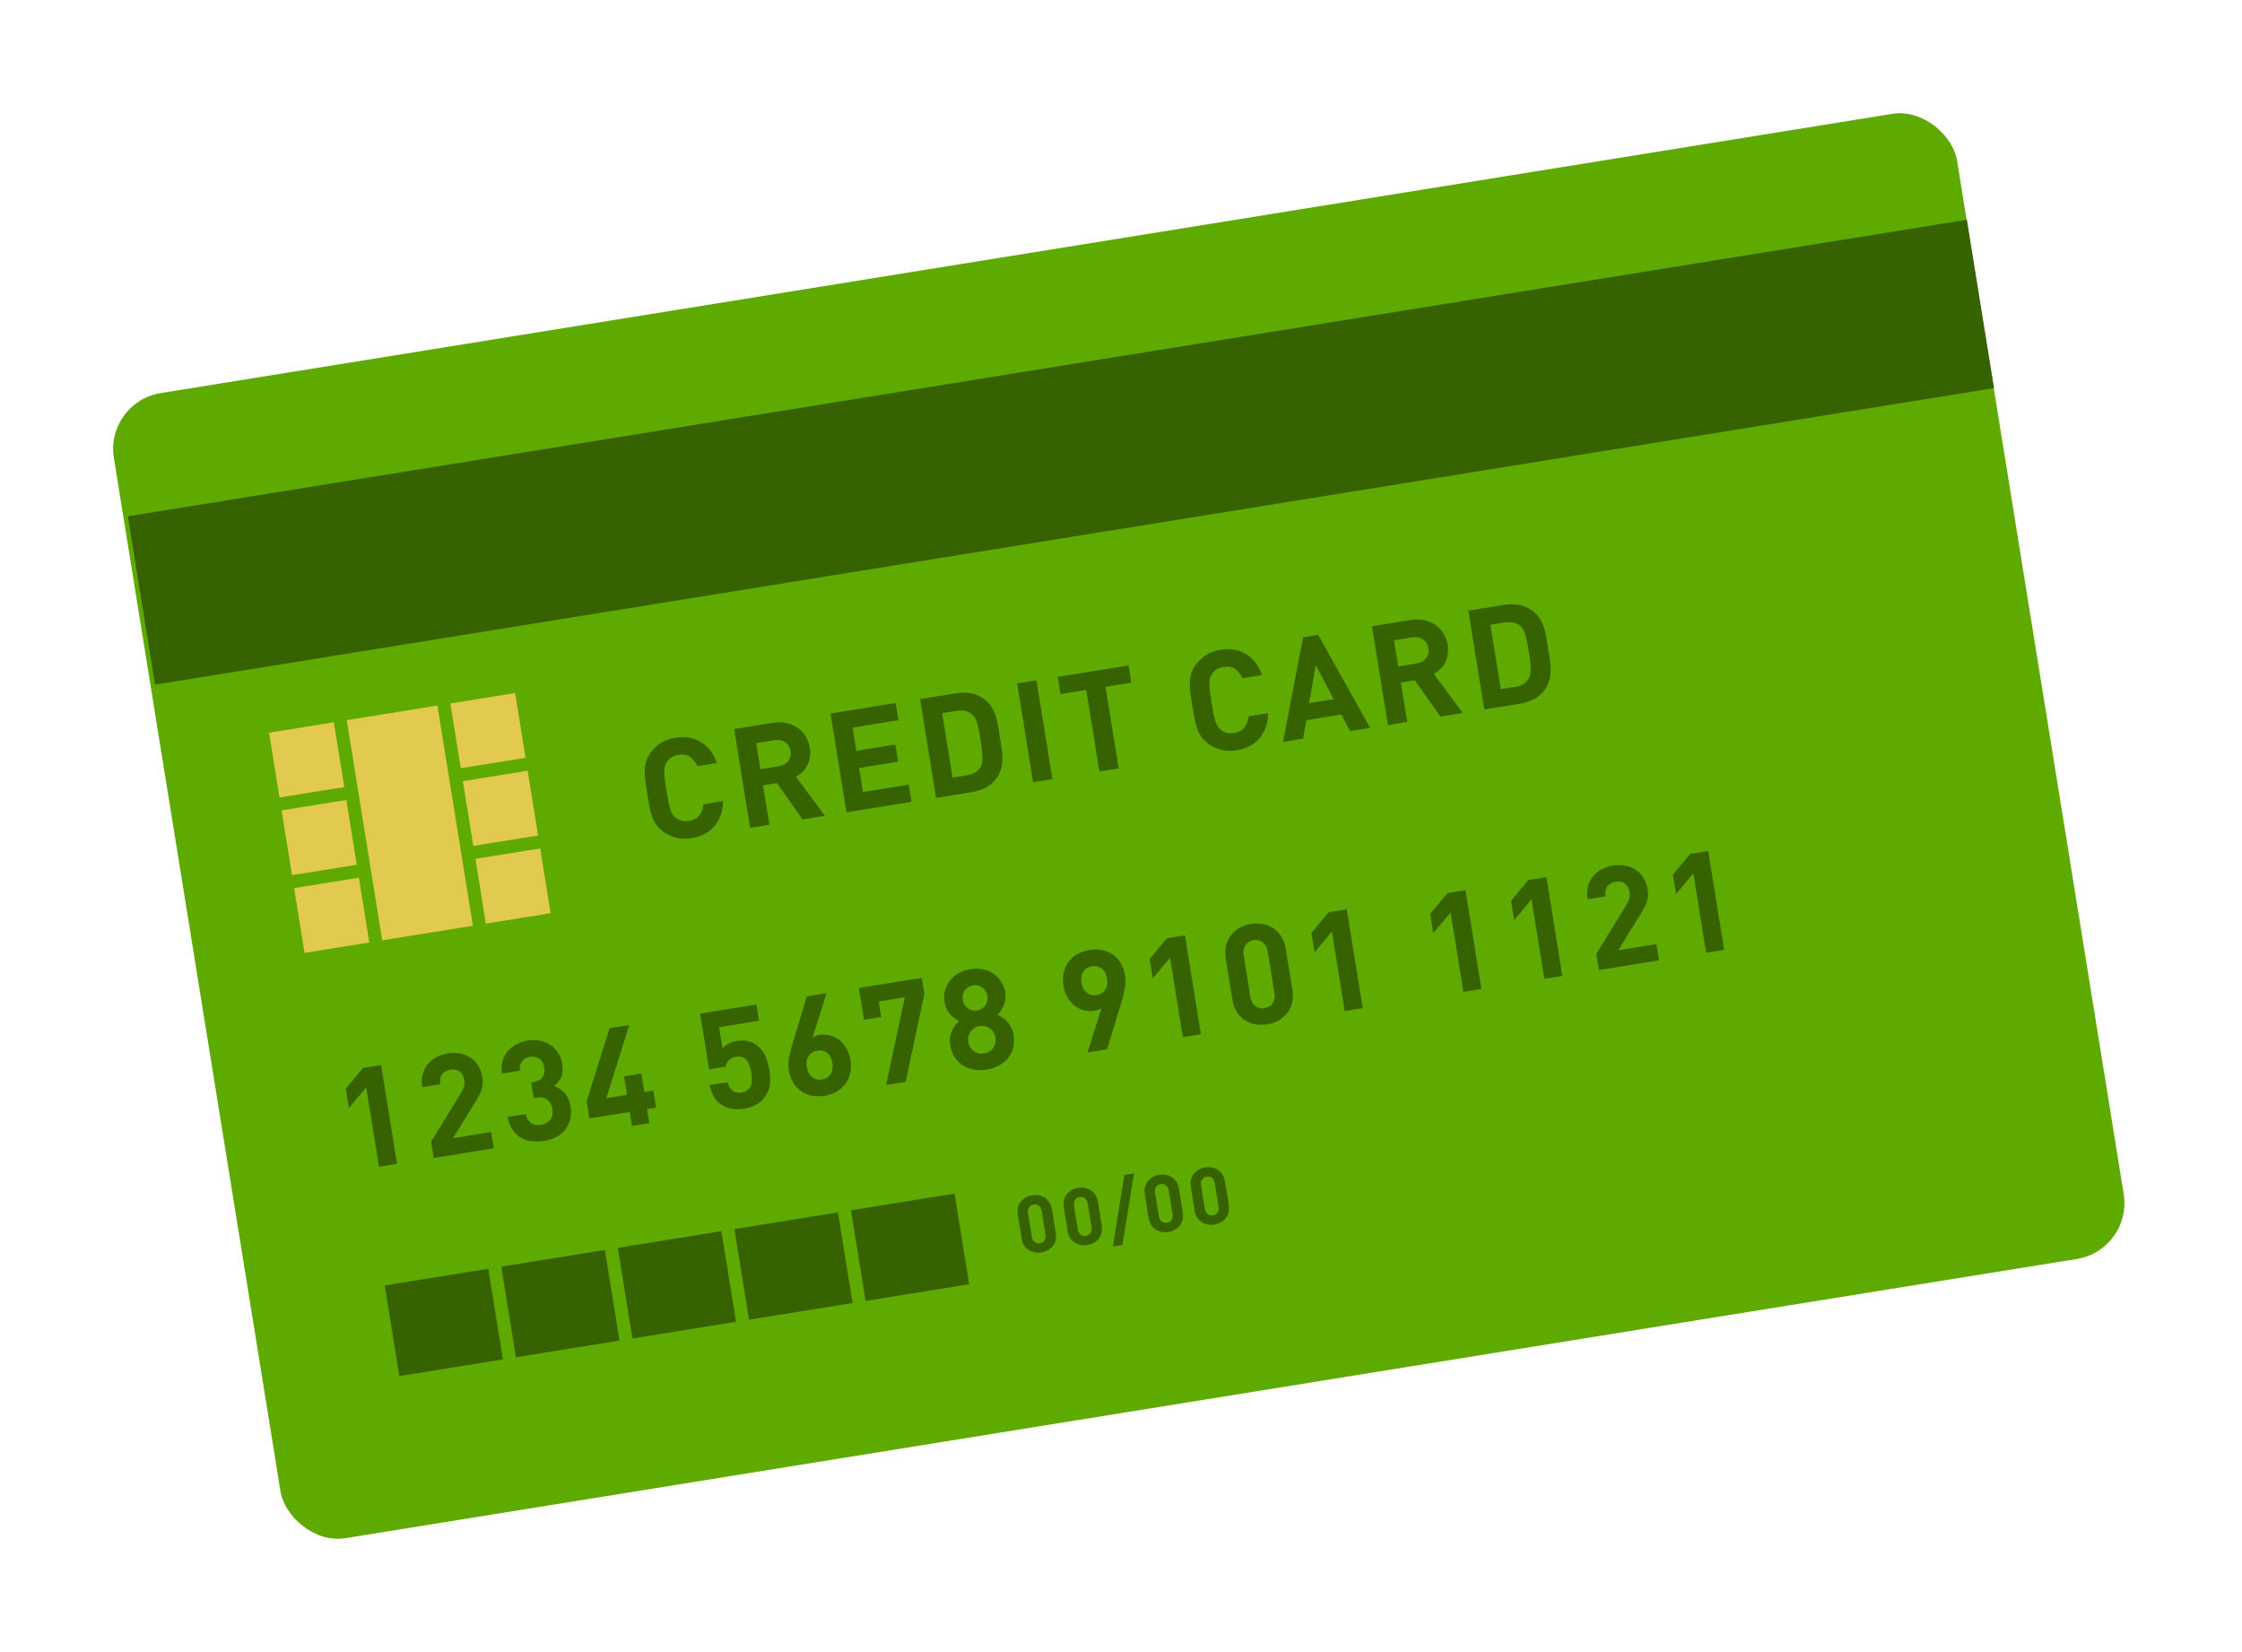 <svg width="171" height="126" viewBox="0 0 171 126" fill="none" xmlns="http://www.w3.org/2000/svg">
<g filter="url(#filter0_d_822_5078)">
<rect x="7.998" y="28.51" width="142.401" height="88.461" rx="4.313" transform="rotate(-9.16 7.998 28.51)" fill="#5FAA00"/>
</g>
<path d="M55.143 61.094C55.143 61.5 55.082 61.864 54.961 62.188C54.846 62.511 54.682 62.794 54.468 63.039C54.26 63.275 54.009 63.468 53.714 63.617C53.419 63.765 53.099 63.868 52.753 63.923C52.337 63.991 51.948 63.981 51.587 63.894C51.232 63.807 50.899 63.651 50.588 63.425C50.367 63.266 50.186 63.089 50.046 62.894C49.912 62.691 49.804 62.469 49.721 62.229C49.639 61.989 49.572 61.728 49.519 61.447C49.467 61.166 49.414 60.863 49.362 60.539C49.31 60.214 49.264 59.91 49.226 59.627C49.187 59.343 49.169 59.075 49.172 58.821C49.174 58.567 49.208 58.326 49.273 58.098C49.343 57.863 49.458 57.634 49.618 57.413C49.843 57.101 50.11 56.848 50.419 56.654C50.735 56.458 51.101 56.327 51.518 56.259C51.87 56.202 52.207 56.199 52.526 56.249C52.852 56.297 53.152 56.405 53.425 56.571C53.704 56.729 53.948 56.943 54.158 57.213C54.376 57.482 54.548 57.809 54.675 58.194L53.182 58.435C53.056 58.144 52.877 57.912 52.647 57.739C52.416 57.566 52.114 57.51 51.74 57.57C51.535 57.603 51.357 57.668 51.206 57.765C51.063 57.861 50.947 57.977 50.861 58.114C50.803 58.203 50.757 58.301 50.724 58.407C50.689 58.507 50.67 58.637 50.667 58.797C50.664 58.957 50.674 59.158 50.699 59.4C50.731 59.641 50.775 59.941 50.833 60.301C50.892 60.661 50.943 60.961 50.989 61.2C51.042 61.437 51.095 61.631 51.148 61.782C51.202 61.933 51.261 62.053 51.326 62.144C51.39 62.228 51.464 62.303 51.547 62.369C51.672 62.472 51.818 62.547 51.985 62.592C52.158 62.636 52.348 62.642 52.552 62.609C52.926 62.549 53.196 62.4 53.36 62.164C53.525 61.927 53.621 61.651 53.65 61.335L55.143 61.094ZM62.917 62.219L61.213 62.494L59.257 59.725L58.198 59.896L58.683 62.902L57.212 63.139L55.996 55.602L58.95 55.126C59.331 55.065 59.683 55.073 60.007 55.151C60.33 55.222 60.614 55.346 60.86 55.524C61.105 55.695 61.303 55.912 61.455 56.178C61.612 56.435 61.716 56.722 61.767 57.04C61.81 57.308 61.81 57.554 61.767 57.778C61.73 58.001 61.662 58.208 61.563 58.398C61.462 58.58 61.336 58.745 61.186 58.893C61.042 59.032 60.883 59.148 60.71 59.241L62.917 62.219ZM60.296 57.277C60.248 56.98 60.111 56.756 59.883 56.605C59.663 56.452 59.391 56.402 59.066 56.454L57.679 56.678L58 58.668L59.387 58.444C59.712 58.392 59.955 58.259 60.115 58.044C60.283 57.829 60.344 57.573 60.296 57.277ZM69.526 61.154L64.561 61.954L63.346 54.417L68.311 53.617L68.522 54.929L65.029 55.493L65.314 57.261L68.289 56.781L68.501 58.093L65.526 58.573L65.821 60.404L69.314 59.841L69.526 61.154ZM76.254 56.17C76.3 56.452 76.345 56.734 76.391 57.017C76.435 57.292 76.457 57.564 76.457 57.831C76.457 58.099 76.423 58.362 76.356 58.619C76.289 58.876 76.166 59.127 75.989 59.373C75.782 59.66 75.515 59.891 75.188 60.067C74.868 60.235 74.51 60.35 74.115 60.414L71.394 60.853L70.179 53.316L72.9 52.877C73.295 52.813 73.671 52.814 74.029 52.879C74.394 52.936 74.719 53.069 75.006 53.276C75.252 53.453 75.446 53.65 75.59 53.866C75.733 54.082 75.846 54.313 75.93 54.56C76.013 54.808 76.077 55.069 76.121 55.344C76.165 55.612 76.209 55.888 76.254 56.17ZM74.783 56.407C74.737 56.125 74.695 55.882 74.655 55.678C74.613 55.468 74.57 55.287 74.523 55.135C74.477 54.983 74.424 54.858 74.365 54.758C74.306 54.659 74.234 54.573 74.15 54.5C73.998 54.365 73.827 54.273 73.638 54.224C73.449 54.175 73.228 54.171 72.974 54.212L71.862 54.391L72.654 59.303L73.766 59.123C74.02 59.083 74.229 59.009 74.392 58.903C74.556 58.797 74.689 58.656 74.791 58.48C74.898 58.289 74.945 58.039 74.931 57.73C74.924 57.42 74.875 56.979 74.783 56.407ZM80.267 59.422L78.796 59.659L77.58 52.122L79.052 51.885L80.267 59.422ZM86.289 52.065L84.32 52.382L85.324 58.607L83.852 58.844L82.849 52.619L80.88 52.937L80.668 51.624L86.078 50.752L86.289 52.065ZM96.719 54.391C96.719 54.796 96.658 55.161 96.536 55.484C96.422 55.807 96.258 56.091 96.044 56.335C95.836 56.571 95.584 56.764 95.29 56.913C94.995 57.062 94.675 57.164 94.329 57.22C93.913 57.287 93.524 57.277 93.162 57.191C92.808 57.103 92.475 56.947 92.163 56.722C91.942 56.562 91.761 56.385 91.621 56.19C91.487 55.987 91.379 55.766 91.297 55.526C91.215 55.285 91.148 55.025 91.095 54.744C91.042 54.462 90.99 54.16 90.938 53.835C90.885 53.51 90.84 53.206 90.801 52.923C90.763 52.639 90.745 52.371 90.748 52.117C90.75 51.863 90.784 51.622 90.848 51.395C90.919 51.159 91.034 50.93 91.194 50.709C91.419 50.398 91.686 50.145 91.995 49.95C92.311 49.754 92.677 49.623 93.093 49.556C93.446 49.499 93.782 49.495 94.102 49.545C94.428 49.594 94.728 49.701 95.001 49.867C95.28 50.025 95.524 50.239 95.734 50.509C95.951 50.778 96.124 51.105 96.251 51.49L94.758 51.731C94.632 51.44 94.453 51.208 94.222 51.035C93.992 50.862 93.689 50.806 93.316 50.867C93.111 50.9 92.933 50.964 92.782 51.061C92.638 51.157 92.523 51.273 92.436 51.41C92.378 51.499 92.333 51.597 92.299 51.704C92.265 51.803 92.246 51.933 92.243 52.093C92.239 52.253 92.25 52.454 92.275 52.696C92.306 52.937 92.351 53.238 92.409 53.598C92.467 53.958 92.519 54.257 92.565 54.496C92.618 54.733 92.671 54.928 92.724 55.078C92.777 55.229 92.836 55.35 92.902 55.441C92.966 55.524 93.04 55.599 93.123 55.666C93.248 55.769 93.394 55.843 93.56 55.888C93.734 55.933 93.923 55.938 94.128 55.905C94.502 55.845 94.771 55.697 94.936 55.46C95.1 55.224 95.197 54.947 95.226 54.631L96.719 54.391ZM104.506 55.514L102.971 55.761L102.312 54.499L99.633 54.931L99.393 56.338L97.858 56.586L99.385 48.606L100.539 48.42L104.506 55.514ZM101.72 53.324L100.357 50.73L99.846 53.626L101.72 53.324ZM111.564 54.376L109.859 54.651L107.903 51.881L106.845 52.052L107.329 55.058L105.858 55.296L104.643 47.758L107.596 47.282C107.977 47.221 108.33 47.229 108.654 47.307C108.976 47.378 109.261 47.503 109.507 47.68C109.751 47.851 109.949 48.069 110.101 48.334C110.258 48.591 110.362 48.878 110.414 49.196C110.457 49.464 110.457 49.71 110.413 49.934C110.377 50.157 110.309 50.364 110.209 50.554C110.108 50.737 109.983 50.902 109.833 51.049C109.688 51.188 109.53 51.304 109.357 51.397L111.564 54.376ZM108.942 49.433C108.894 49.137 108.757 48.913 108.53 48.761C108.309 48.608 108.037 48.558 107.712 48.61L106.326 48.834L106.647 50.824L108.033 50.6C108.358 50.548 108.601 50.415 108.762 50.201C108.93 49.985 108.99 49.729 108.942 49.433ZM118.068 49.428C118.113 49.71 118.159 49.992 118.204 50.275C118.249 50.55 118.271 50.822 118.271 51.089C118.27 51.357 118.237 51.62 118.169 51.877C118.102 52.134 117.98 52.385 117.802 52.631C117.595 52.918 117.328 53.149 117.002 53.325C116.681 53.493 116.323 53.608 115.928 53.672L113.208 54.111L111.992 46.573L114.713 46.135C115.108 46.071 115.485 46.072 115.843 46.137C116.207 46.194 116.532 46.327 116.819 46.534C117.065 46.711 117.26 46.908 117.403 47.124C117.546 47.34 117.66 47.571 117.743 47.818C117.826 48.066 117.89 48.327 117.935 48.602C117.978 48.87 118.022 49.145 118.068 49.428ZM116.596 49.665C116.551 49.383 116.508 49.14 116.468 48.936C116.427 48.726 116.383 48.544 116.337 48.393C116.291 48.241 116.238 48.115 116.178 48.016C116.119 47.917 116.047 47.831 115.963 47.758C115.811 47.623 115.64 47.531 115.451 47.482C115.263 47.433 115.041 47.429 114.787 47.47L113.675 47.649L114.467 52.561L115.579 52.382C115.833 52.34 116.042 52.267 116.206 52.161C116.37 52.055 116.503 51.914 116.605 51.738C116.712 51.547 116.758 51.297 116.744 50.988C116.738 50.678 116.689 50.237 116.596 49.665Z" fill="#376200"/>
<path d="M30.285 88.763L28.908 88.985L27.932 82.93L26.612 84.512L26.373 83.029L27.693 81.448L29.069 81.226L30.285 88.763ZM37.663 87.574L33.079 88.313L32.879 87.074L35.167 83.349C35.282 83.164 35.357 83 35.392 82.857C35.434 82.713 35.441 82.552 35.412 82.376C35.367 82.094 35.253 81.88 35.07 81.736C34.887 81.584 34.647 81.533 34.35 81.58C34.237 81.599 34.127 81.634 34.02 81.688C33.919 81.733 33.828 81.802 33.749 81.894C33.676 81.979 33.621 82.089 33.585 82.225C33.555 82.353 33.555 82.509 33.584 82.692L32.208 82.914C32.153 82.568 32.16 82.252 32.229 81.966C32.305 81.671 32.429 81.412 32.603 81.189C32.784 80.964 33.005 80.78 33.264 80.637C33.53 80.493 33.826 80.394 34.15 80.342C34.482 80.288 34.798 80.292 35.097 80.352C35.395 80.405 35.658 80.511 35.887 80.67C36.121 80.821 36.317 81.024 36.474 81.281C36.63 81.531 36.736 81.826 36.79 82.164C36.82 82.348 36.829 82.517 36.818 82.671C36.805 82.817 36.774 82.963 36.725 83.109C36.683 83.253 36.62 83.401 36.536 83.552C36.458 83.695 36.367 83.851 36.264 84.02L34.552 86.805L37.463 86.335L37.663 87.574ZM43.514 84.393C43.574 84.767 43.564 85.105 43.482 85.408C43.401 85.711 43.266 85.975 43.078 86.201C42.889 86.42 42.657 86.598 42.382 86.737C42.108 86.875 41.808 86.971 41.483 87.023C41.173 87.073 40.866 87.079 40.563 87.041C40.267 87.002 39.992 86.912 39.738 86.772C39.489 86.624 39.276 86.423 39.097 86.169C38.918 85.909 38.793 85.581 38.722 85.187L40.098 84.965C40.132 85.134 40.188 85.277 40.265 85.395C40.341 85.506 40.431 85.596 40.537 85.666C40.641 85.729 40.757 85.772 40.883 85.795C41.016 85.809 41.15 85.806 41.284 85.784C41.58 85.737 41.809 85.609 41.971 85.402C42.132 85.188 42.185 84.911 42.131 84.573C42.08 84.255 41.947 84.019 41.734 83.865C41.52 83.704 41.244 83.651 40.905 83.706L40.704 83.738L40.511 82.542L40.712 82.51C41.051 82.455 41.28 82.328 41.4 82.127C41.519 81.92 41.556 81.682 41.513 81.414C41.462 81.096 41.331 80.871 41.122 80.738C40.912 80.606 40.684 80.559 40.437 80.599C40.175 80.641 39.97 80.757 39.82 80.948C39.675 81.131 39.619 81.368 39.652 81.66L38.276 81.882C38.228 81.542 38.243 81.231 38.321 80.951C38.405 80.662 38.534 80.41 38.709 80.193C38.885 79.977 39.102 79.797 39.361 79.654C39.627 79.509 39.919 79.412 40.237 79.36C40.569 79.307 40.884 79.31 41.184 79.371C41.483 79.431 41.75 79.54 41.986 79.698C42.221 79.855 42.417 80.059 42.573 80.309C42.728 80.552 42.831 80.832 42.882 81.15C42.948 81.559 42.916 81.901 42.787 82.175C42.663 82.441 42.489 82.661 42.263 82.835C42.554 82.933 42.817 83.104 43.052 83.349C43.286 83.586 43.44 83.934 43.514 84.393ZM50.044 84.48L49.356 84.591L49.529 85.66L48.205 85.874L48.033 84.805L44.953 85.301L44.742 83.999L46.492 78.417L47.996 78.175L46.246 83.757L47.823 83.503L47.596 82.095L48.919 81.881L49.146 83.289L49.834 83.178L50.044 84.48ZM58.672 81.58C58.74 82.003 58.757 82.38 58.724 82.712C58.689 83.036 58.556 83.358 58.325 83.677C58.184 83.874 57.984 84.055 57.729 84.219C57.48 84.382 57.158 84.496 56.763 84.559C56.367 84.623 56.019 84.618 55.717 84.543C55.416 84.469 55.171 84.363 54.982 84.227C54.712 84.032 54.516 83.806 54.395 83.551C54.274 83.295 54.181 83.031 54.115 82.76L55.492 82.538C55.575 82.828 55.7 83.043 55.867 83.183C56.042 83.322 56.273 83.367 56.563 83.321C56.838 83.276 57.044 83.16 57.18 82.971C57.281 82.832 57.333 82.664 57.338 82.468C57.348 82.264 57.334 82.041 57.295 81.802C57.225 81.364 57.1 81.04 56.922 80.83C56.75 80.619 56.495 80.54 56.156 80.595C55.874 80.641 55.673 80.742 55.553 80.899C55.44 81.047 55.37 81.2 55.344 81.356L54.085 81.559L53.399 77.303L57.697 76.61L57.896 77.849L54.847 78.341L55.109 79.96C55.191 79.845 55.325 79.733 55.511 79.624C55.703 79.513 55.926 79.437 56.18 79.396C56.498 79.345 56.78 79.347 57.028 79.401C57.276 79.455 57.489 79.547 57.67 79.677C58.014 79.926 58.253 80.217 58.386 80.55C58.518 80.877 58.614 81.22 58.672 81.58ZM64.863 80.842C64.923 81.216 64.916 81.557 64.843 81.866C64.77 82.175 64.644 82.449 64.465 82.687C64.285 82.919 64.059 83.111 63.787 83.264C63.522 83.415 63.223 83.517 62.891 83.571C62.56 83.624 62.241 83.625 61.936 83.573C61.637 83.513 61.365 83.401 61.122 83.237C60.878 83.074 60.673 82.857 60.506 82.587C60.34 82.317 60.226 81.995 60.166 81.621C60.11 81.275 60.12 80.93 60.194 80.585C60.269 80.24 60.363 79.88 60.477 79.507L61.539 75.991L63.042 75.749L61.977 79.113C62.063 79.063 62.151 79.024 62.24 78.995C62.337 78.965 62.431 78.942 62.523 78.928C62.777 78.887 63.029 78.9 63.279 78.969C63.535 79.029 63.77 79.139 63.984 79.3C64.205 79.46 64.392 79.673 64.543 79.938C64.7 80.195 64.807 80.496 64.863 80.842ZM63.488 81.075C63.434 80.736 63.302 80.482 63.094 80.313C62.886 80.144 62.633 80.083 62.337 80.131C62.054 80.176 61.837 80.309 61.684 80.529C61.531 80.749 61.483 81.036 61.54 81.389C61.597 81.741 61.733 81.998 61.947 82.159C62.161 82.32 62.409 82.378 62.692 82.332C62.974 82.287 63.192 82.154 63.344 81.934C63.497 81.714 63.545 81.427 63.488 81.075ZM70.503 75.816L69.074 82.509L67.581 82.75L69.011 76.057L67.021 76.378L67.212 77.563L65.899 77.775L65.508 75.351L70.304 74.578L70.503 75.816ZM77.305 78.933C77.364 79.3 77.353 79.635 77.272 79.938C77.189 80.234 77.054 80.495 76.865 80.72C76.677 80.946 76.443 81.132 76.163 81.279C75.889 81.424 75.587 81.524 75.255 81.578C74.923 81.631 74.601 81.632 74.289 81.581C73.984 81.529 73.706 81.425 73.457 81.27C73.207 81.115 72.997 80.91 72.826 80.655C72.653 80.393 72.537 80.079 72.478 79.712C72.44 79.479 72.436 79.27 72.464 79.084C72.499 78.898 72.551 78.73 72.621 78.581C72.69 78.425 72.77 78.289 72.86 78.173C72.957 78.056 73.052 77.954 73.147 77.866C73.038 77.819 72.926 77.753 72.811 77.671C72.697 77.588 72.587 77.49 72.481 77.376C72.383 77.262 72.293 77.128 72.21 76.975C72.135 76.82 72.081 76.641 72.047 76.436C71.994 76.104 72.006 75.798 72.084 75.518C72.168 75.229 72.301 74.976 72.483 74.758C72.664 74.534 72.884 74.35 73.143 74.207C73.41 74.062 73.702 73.965 74.019 73.913C74.337 73.862 74.641 73.864 74.932 73.918C75.231 73.971 75.497 74.077 75.733 74.234C75.974 74.384 76.176 74.583 76.34 74.832C76.509 75.072 76.62 75.358 76.674 75.69C76.707 75.895 76.708 76.083 76.678 76.254C76.654 76.424 76.611 76.58 76.546 76.721C76.489 76.86 76.416 76.988 76.326 77.104C76.243 77.219 76.161 77.315 76.079 77.393C76.197 77.447 76.316 77.514 76.438 77.596C76.567 77.677 76.688 77.78 76.803 77.907C76.923 78.025 77.026 78.168 77.111 78.335C77.203 78.501 77.268 78.701 77.305 78.933ZM75.304 75.954C75.261 75.686 75.136 75.475 74.93 75.32C74.724 75.165 74.487 75.109 74.219 75.152C73.951 75.195 73.74 75.323 73.586 75.536C73.439 75.748 73.387 75.988 73.43 76.257C73.475 76.532 73.6 76.747 73.806 76.902C74.018 77.049 74.258 77.101 74.526 77.057C74.794 77.014 75.002 76.89 75.15 76.685C75.297 76.473 75.349 76.23 75.304 75.954ZM75.925 79.134C75.878 78.838 75.739 78.607 75.51 78.441C75.279 78.268 75.016 78.206 74.719 78.254C74.423 78.301 74.192 78.444 74.028 78.68C73.862 78.909 73.803 79.172 73.851 79.469C73.898 79.765 74.037 79.996 74.267 80.162C74.496 80.328 74.759 80.387 75.055 80.339C75.352 80.291 75.583 80.153 75.749 79.923C75.914 79.694 75.973 79.431 75.925 79.134ZM85.811 74.401C85.866 74.747 85.857 75.093 85.782 75.438C85.715 75.782 85.624 76.14 85.51 76.513L84.438 80.032L82.945 80.272L84.01 76.907C83.924 76.958 83.832 76.998 83.736 77.028C83.647 77.057 83.556 77.079 83.464 77.093C83.21 77.134 82.955 77.125 82.699 77.064C82.442 76.997 82.207 76.883 81.992 76.722C81.778 76.561 81.592 76.352 81.435 76.095C81.278 75.838 81.171 75.533 81.114 75.18C81.055 74.814 81.062 74.476 81.135 74.167C81.207 73.851 81.333 73.578 81.513 73.346C81.692 73.107 81.914 72.912 82.179 72.76C82.451 72.608 82.753 72.505 83.085 72.451C83.417 72.398 83.732 72.401 84.031 72.462C84.337 72.514 84.611 72.622 84.855 72.785C85.098 72.949 85.303 73.165 85.47 73.435C85.637 73.706 85.75 74.028 85.811 74.401ZM84.436 74.634C84.379 74.281 84.244 74.024 84.029 73.863C83.815 73.702 83.567 73.645 83.285 73.69C83.002 73.736 82.785 73.868 82.632 74.089C82.479 74.309 82.431 74.595 82.488 74.948C82.543 75.287 82.674 75.541 82.883 75.71C83.091 75.879 83.343 75.94 83.64 75.892C83.922 75.846 84.139 75.714 84.292 75.493C84.445 75.273 84.493 74.987 84.436 74.634ZM91.593 78.878L90.217 79.1L89.241 73.045L87.921 74.626L87.682 73.144L89.002 71.563L90.378 71.341L91.593 78.878ZM98.577 75.514C98.635 75.874 98.624 76.206 98.542 76.508C98.466 76.803 98.338 77.063 98.157 77.287C97.983 77.511 97.763 77.695 97.497 77.839C97.237 77.982 96.956 78.078 96.653 78.127C96.342 78.177 96.041 78.175 95.75 78.121C95.459 78.066 95.192 77.961 94.95 77.805C94.707 77.648 94.5 77.442 94.329 77.188C94.163 76.925 94.052 76.613 93.994 76.254L93.482 73.078C93.424 72.718 93.432 72.391 93.508 72.096C93.589 71.793 93.721 71.529 93.902 71.305C94.083 71.08 94.303 70.896 94.562 70.753C94.821 70.61 95.106 70.513 95.417 70.463C95.72 70.414 96.018 70.417 96.309 70.471C96.607 70.525 96.874 70.63 97.109 70.788C97.352 70.944 97.556 71.154 97.721 71.417C97.892 71.671 98.007 71.979 98.065 72.339L98.577 75.514ZM97.2 75.726L96.692 72.582C96.641 72.264 96.516 72.027 96.317 71.871C96.118 71.715 95.885 71.658 95.617 71.702C95.348 71.745 95.141 71.873 94.994 72.084C94.854 72.295 94.81 72.559 94.861 72.877L95.368 76.021C95.419 76.339 95.544 76.576 95.743 76.732C95.948 76.88 96.185 76.932 96.453 76.889C96.721 76.846 96.926 76.722 97.067 76.518C97.206 76.308 97.251 76.043 97.2 75.726ZM103.936 76.888L102.56 77.11L101.583 71.055L100.263 72.636L100.024 71.154L101.344 69.573L102.72 69.351L103.936 76.888ZM112.991 75.428L111.615 75.65L110.638 69.594L109.318 71.176L109.079 69.694L110.399 68.112L111.776 67.891L112.991 75.428ZM119.162 74.433L117.786 74.655L116.81 68.599L115.49 70.181L115.251 68.699L116.571 67.117L117.947 66.895L119.162 74.433ZM126.54 73.243L121.956 73.982L121.757 72.744L124.045 69.019C124.16 68.833 124.235 68.669 124.27 68.526C124.312 68.382 124.318 68.221 124.29 68.045C124.244 67.763 124.13 67.549 123.948 67.405C123.764 67.254 123.524 67.202 123.228 67.25C123.115 67.268 123.005 67.304 122.897 67.357C122.796 67.402 122.706 67.471 122.627 67.564C122.553 67.648 122.499 67.758 122.463 67.894C122.433 68.022 122.432 68.178 122.462 68.361L121.086 68.583C121.03 68.237 121.037 67.921 121.107 67.635C121.182 67.34 121.307 67.081 121.481 66.858C121.662 66.633 121.882 66.449 122.141 66.306C122.408 66.162 122.703 66.063 123.028 66.011C123.36 65.958 123.675 65.961 123.975 66.021C124.273 66.075 124.536 66.181 124.764 66.339C124.999 66.49 125.194 66.694 125.352 66.951C125.508 67.201 125.613 67.495 125.668 67.834C125.697 68.017 125.707 68.186 125.695 68.34C125.683 68.487 125.652 68.633 125.603 68.778C125.561 68.922 125.498 69.07 125.414 69.221C125.335 69.364 125.245 69.52 125.142 69.689L123.429 72.474L126.34 72.004L126.54 73.243ZM131.505 72.442L130.128 72.664L129.152 66.609L127.832 68.191L127.593 66.709L128.913 65.127L130.289 64.905L131.505 72.442Z" fill="#376200"/>
<path d="M80.523 94.034C80.556 94.239 80.55 94.427 80.504 94.6C80.46 94.767 80.388 94.915 80.284 95.043C80.186 95.17 80.06 95.274 79.909 95.356C79.761 95.438 79.601 95.493 79.429 95.52C79.252 95.549 79.081 95.548 78.915 95.517C78.75 95.486 78.598 95.426 78.46 95.337C78.322 95.248 78.204 95.131 78.107 94.986C78.013 94.837 77.949 94.659 77.916 94.455L77.625 92.648C77.592 92.444 77.597 92.257 77.64 92.09C77.686 91.918 77.761 91.767 77.864 91.64C77.967 91.512 78.092 91.407 78.24 91.326C78.387 91.244 78.549 91.189 78.726 91.161C78.898 91.133 79.067 91.135 79.233 91.166C79.403 91.196 79.555 91.256 79.688 91.346C79.826 91.434 79.942 91.554 80.037 91.703C80.134 91.848 80.199 92.023 80.232 92.228L80.523 94.034ZM79.74 94.154L79.451 92.366C79.422 92.185 79.351 92.051 79.238 91.962C79.125 91.873 78.992 91.841 78.839 91.865C78.687 91.89 78.569 91.963 78.485 92.083C78.406 92.203 78.381 92.353 78.41 92.534L78.698 94.322C78.727 94.503 78.798 94.638 78.912 94.727C79.028 94.811 79.163 94.841 79.315 94.816C79.468 94.791 79.584 94.721 79.664 94.605C79.744 94.485 79.769 94.335 79.74 94.154ZM84.034 93.468C84.067 93.673 84.06 93.861 84.014 94.034C83.971 94.201 83.898 94.349 83.795 94.477C83.696 94.604 83.571 94.708 83.419 94.79C83.272 94.872 83.112 94.927 82.939 94.954C82.762 94.983 82.591 94.982 82.426 94.951C82.26 94.92 82.108 94.86 81.97 94.771C81.832 94.682 81.715 94.565 81.617 94.42C81.523 94.27 81.46 94.093 81.427 93.889L81.135 92.082C81.102 91.877 81.107 91.691 81.15 91.524C81.197 91.352 81.271 91.201 81.374 91.074C81.477 90.946 81.602 90.841 81.75 90.76C81.897 90.678 82.059 90.624 82.236 90.595C82.409 90.567 82.578 90.569 82.743 90.6C82.913 90.63 83.065 90.69 83.199 90.78C83.337 90.868 83.453 90.988 83.547 91.137C83.644 91.282 83.71 91.457 83.743 91.662L84.034 93.468ZM83.25 93.588L82.962 91.8C82.933 91.619 82.861 91.485 82.748 91.396C82.635 91.307 82.502 91.275 82.35 91.299C82.197 91.324 82.079 91.397 81.996 91.517C81.916 91.637 81.891 91.787 81.92 91.968L82.208 93.756C82.237 93.937 82.309 94.072 82.422 94.161C82.538 94.245 82.673 94.275 82.825 94.25C82.978 94.225 83.094 94.155 83.174 94.039C83.254 93.919 83.279 93.769 83.25 93.588ZM86.493 89.489L85.612 94.944L84.877 95.062L85.758 89.607L86.493 89.489ZM90.213 92.472C90.246 92.677 90.24 92.865 90.193 93.037C90.15 93.205 90.077 93.352 89.974 93.48C89.876 93.607 89.75 93.712 89.599 93.794C89.451 93.876 89.291 93.93 89.119 93.958C88.942 93.987 88.771 93.985 88.605 93.954C88.44 93.923 88.288 93.863 88.15 93.774C88.012 93.686 87.894 93.569 87.797 93.424C87.703 93.274 87.639 93.097 87.606 92.892L87.315 91.086C87.282 90.881 87.287 90.695 87.33 90.527C87.376 90.355 87.451 90.205 87.554 90.077C87.657 89.95 87.782 89.845 87.93 89.763C88.077 89.682 88.239 89.627 88.416 89.599C88.588 89.571 88.757 89.572 88.923 89.603C89.093 89.634 89.244 89.694 89.378 89.783C89.516 89.872 89.632 89.991 89.726 90.141C89.824 90.286 89.889 90.461 89.922 90.665L90.213 92.472ZM89.43 92.592L89.141 90.804C89.112 90.623 89.041 90.488 88.928 90.399C88.815 90.311 88.682 90.278 88.529 90.303C88.377 90.328 88.259 90.4 88.175 90.521C88.096 90.641 88.07 90.791 88.1 90.972L88.388 92.76C88.417 92.941 88.488 93.075 88.601 93.164C88.718 93.248 88.852 93.278 89.005 93.254C89.157 93.229 89.274 93.159 89.354 93.043C89.433 92.923 89.459 92.773 89.43 92.592ZM93.724 91.906C93.757 92.111 93.75 92.299 93.704 92.471C93.661 92.639 93.588 92.786 93.485 92.914C93.386 93.041 93.26 93.146 93.109 93.228C92.962 93.309 92.801 93.364 92.629 93.392C92.452 93.421 92.281 93.419 92.115 93.388C91.95 93.357 91.798 93.297 91.66 93.208C91.522 93.12 91.405 93.002 91.307 92.858C91.213 92.708 91.149 92.531 91.116 92.326L90.825 90.52C90.792 90.315 90.797 90.129 90.84 89.961C90.886 89.789 90.961 89.639 91.064 89.511C91.167 89.383 91.292 89.279 91.44 89.198C91.587 89.116 91.749 89.061 91.926 89.033C92.099 89.005 92.268 89.006 92.433 89.037C92.603 89.068 92.755 89.127 92.888 89.217C93.026 89.306 93.142 89.425 93.237 89.575C93.334 89.72 93.399 89.895 93.432 90.099L93.724 91.906ZM92.94 92.026L92.651 90.238C92.622 90.057 92.551 89.922 92.438 89.833C92.325 89.745 92.192 89.713 92.04 89.737C91.887 89.762 91.769 89.834 91.685 89.955C91.606 90.075 91.581 90.225 91.61 90.406L91.898 92.194C91.927 92.375 91.998 92.509 92.112 92.598C92.228 92.682 92.363 92.712 92.515 92.688C92.668 92.663 92.784 92.593 92.864 92.477C92.944 92.357 92.969 92.207 92.94 92.026Z" fill="#376200"/>
<rect x="9.751" y="39.375" width="142.075" height="13.007" transform="rotate(-9.16 9.751 39.375)" fill="#376200"/>
<rect x="23.229" y="72.673" width="5.003" height="5.003" transform="rotate(-99.16 23.229 72.673)" fill="#E2CA50"/>
<rect x="37.057" y="70.443" width="5.003" height="5.003" transform="rotate(-99.16 37.057 70.443)" fill="#E2CA50"/>
<rect x="22.273" y="66.746" width="5.003" height="5.003" transform="rotate(-99.16 22.273 66.746)" fill="#E2CA50"/>
<rect x="36.101" y="64.516" width="5.003" height="5.003" transform="rotate(-99.16 36.101 64.516)" fill="#E2CA50"/>
<rect x="21.318" y="60.82" width="5.003" height="5.003" transform="rotate(-99.16 21.318 60.82)" fill="#E2CA50"/>
<rect x="35.145" y="58.59" width="5.003" height="5.003" transform="rotate(-99.16 35.145 58.59)" fill="#E2CA50"/>
<rect x="29.154" y="71.717" width="17.009" height="7.004" transform="rotate(-99.16 29.154 71.717)" fill="#E2CA50"/>
<rect x="29.343" y="98.036" width="8.004" height="7.004" transform="rotate(-9.16 29.343 98.036)" fill="#376200"/>
<rect x="38.233" y="96.603" width="8.004" height="7.004" transform="rotate(-9.16 38.233 96.603)" fill="#376200"/>
<rect x="47.122" y="95.169" width="8.004" height="7.004" transform="rotate(-9.16 47.122 95.169)" fill="#376200"/>
<rect x="56.012" y="93.736" width="8.004" height="7.004" transform="rotate(-9.16 56.012 93.736)" fill="#376200"/>
<rect x="64.903" y="92.303" width="8.004" height="7.004" transform="rotate(-9.16 64.903 92.303)" fill="#376200"/>
<defs>
<filter id="filter0_d_822_5078" x="-0.001" y="-2.69555e-05" width="170.666" height="126" filterUnits="userSpaceOnUse" color-interpolation-filters="sRGB">
<feFlood flood-opacity="0" result="BackgroundImageFix"/>
<feColorMatrix in="SourceAlpha" type="matrix" values="0 0 0 0 0 0 0 0 0 0 0 0 0 0 0 0 0 0 127 0" result="hardAlpha"/>
<feOffset dy="2.156"/>
<feGaussianBlur stdDeviation="4.313"/>
<feComposite in2="hardAlpha" operator="out"/>
<feColorMatrix type="matrix" values="0 0 0 0 0 0 0 0 0 0 0 0 0 0 0 0 0 0 0.25 0"/>
<feBlend mode="normal" in2="BackgroundImageFix" result="effect1_dropShadow_822_5078"/>
<feBlend mode="normal" in="SourceGraphic" in2="effect1_dropShadow_822_5078" result="shape"/>
</filter>
</defs>
</svg>
